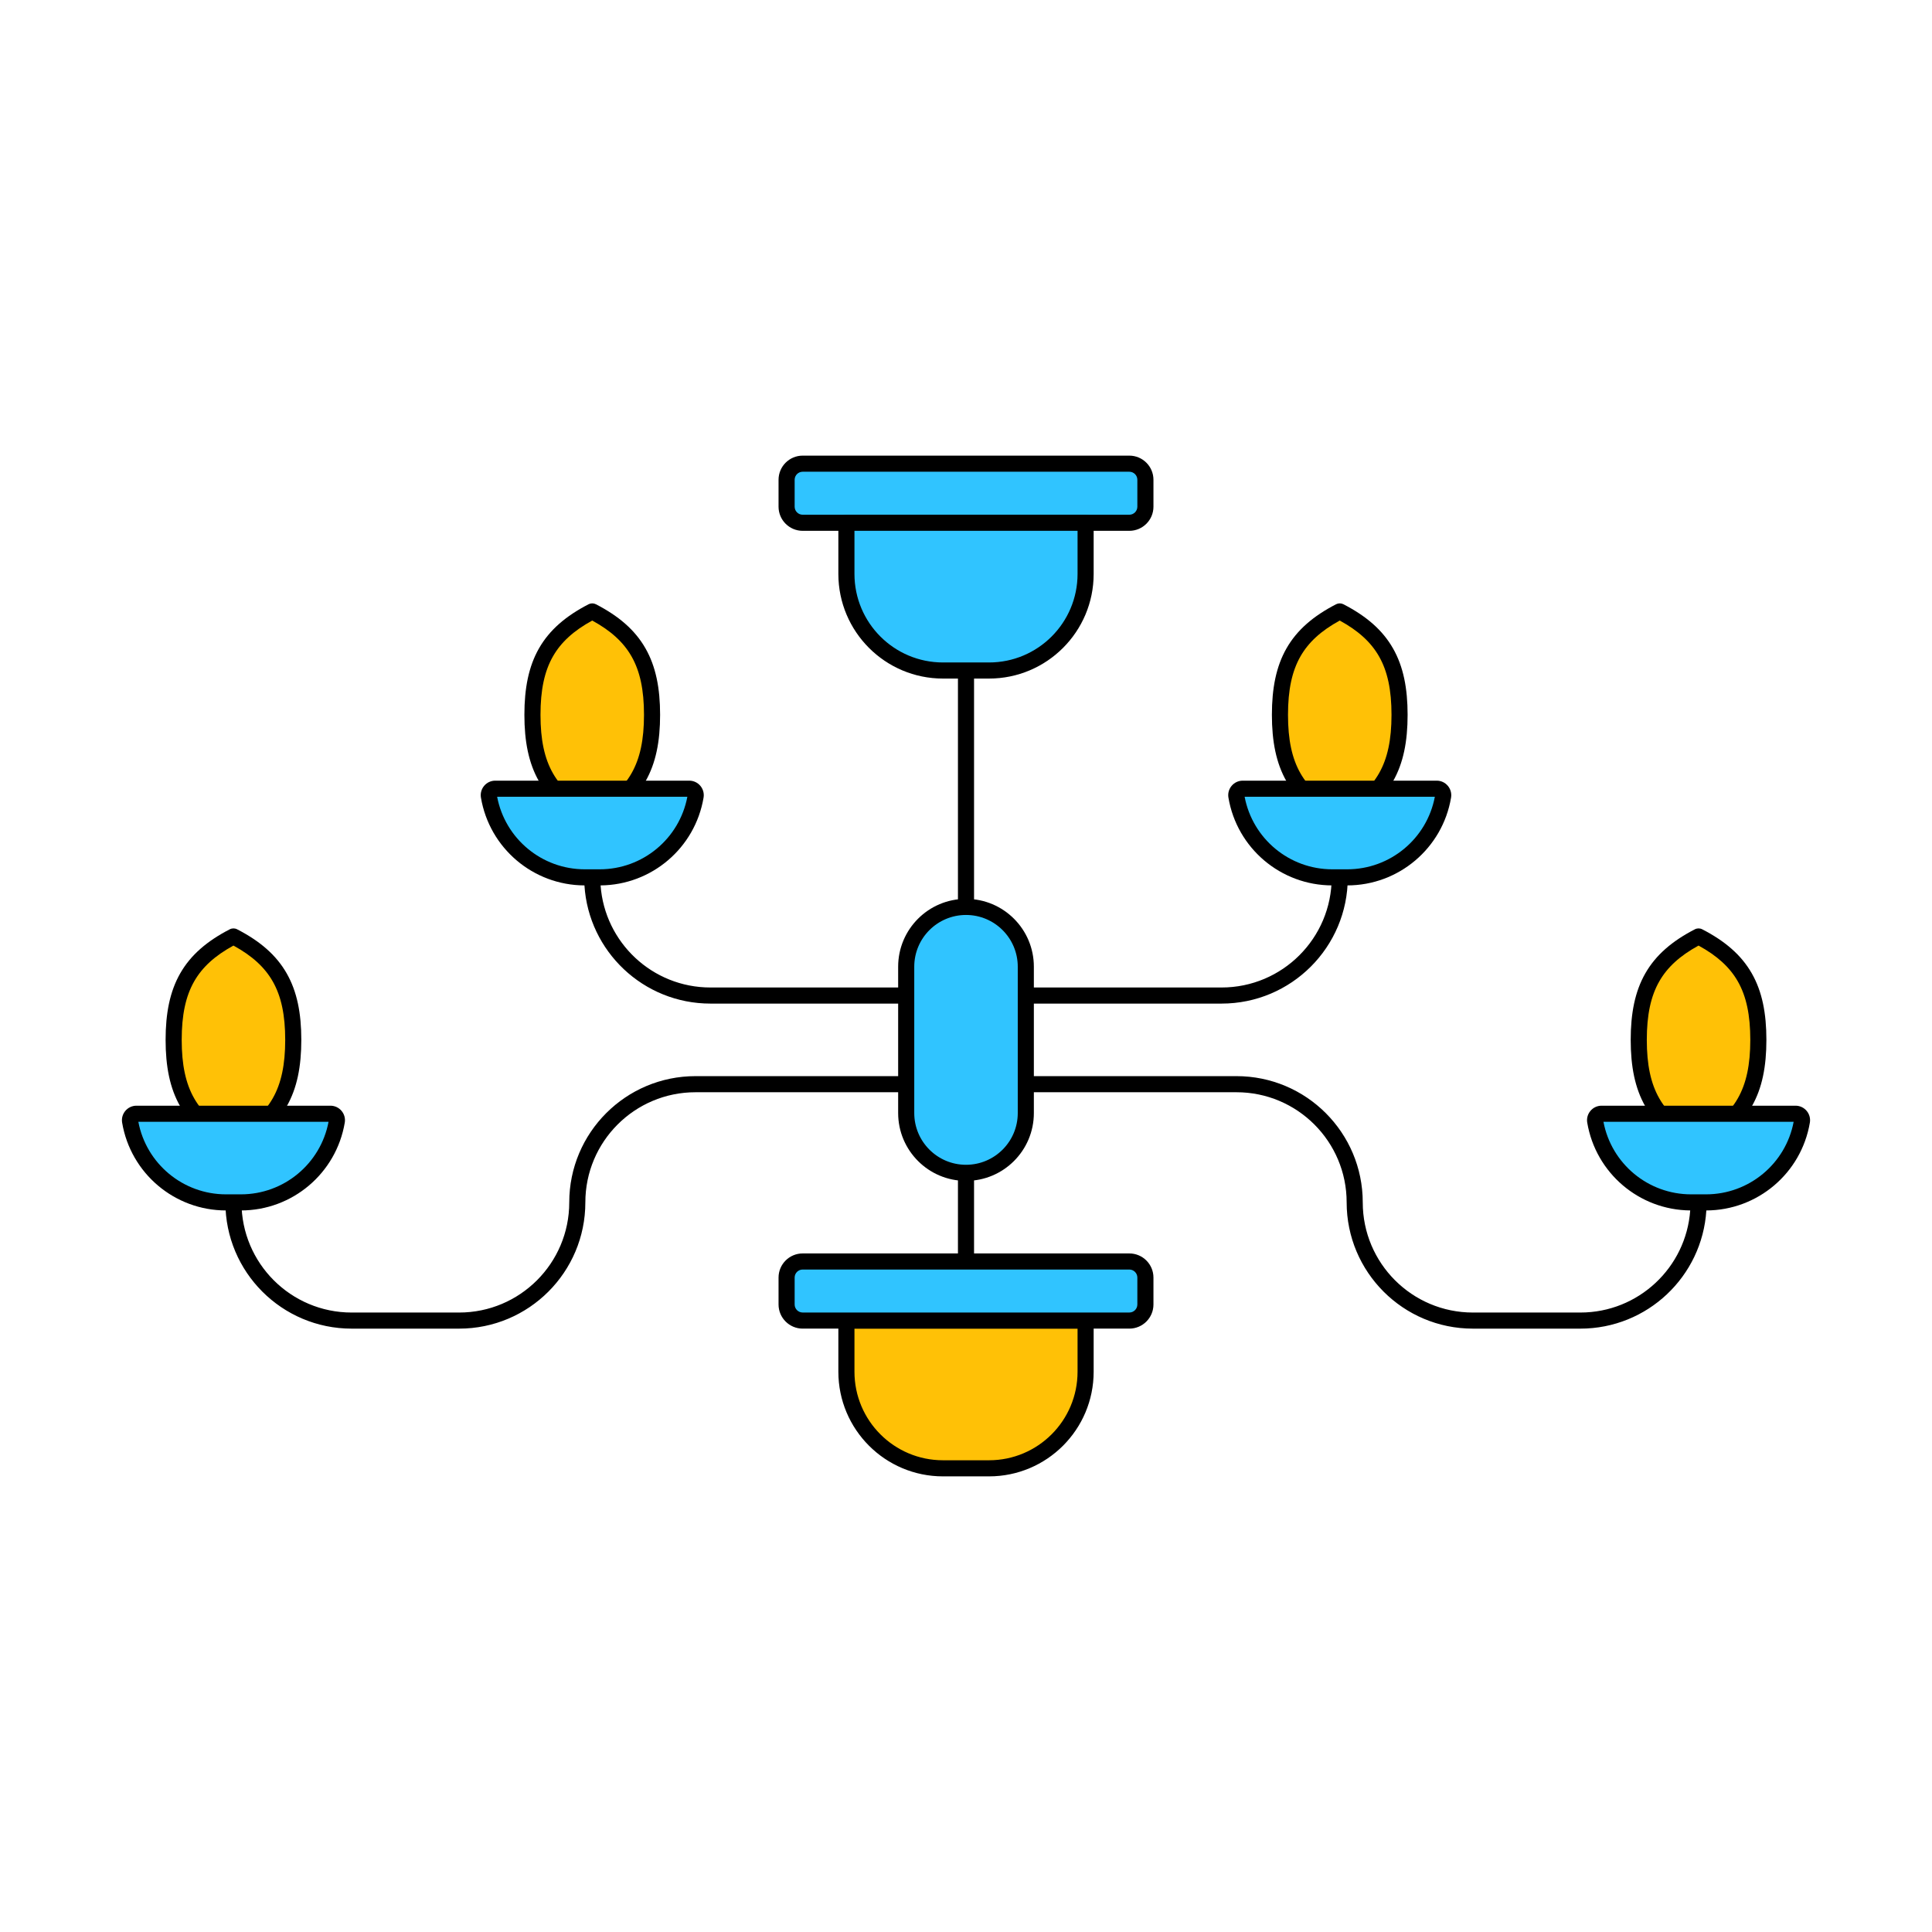 <svg width="120" height="120" viewBox="0 0 120 120" fill="none" xmlns="http://www.w3.org/2000/svg">
<path d="M48.857 29.8C48.857 29.248 49.305 28.8 49.857 28.8H70.143C70.695 28.8 71.143 29.248 71.143 29.8V31.471C71.143 32.023 70.695 32.471 70.143 32.471H49.857C49.305 32.471 48.857 32.023 48.857 31.471V29.8Z" fill="#30C4FF"/>
<path fill-rule="evenodd" clip-rule="evenodd" d="M48.357 29.8C48.357 28.972 49.029 28.3 49.857 28.3H70.143C70.972 28.3 71.643 28.972 71.643 29.8V31.471C71.643 32.299 70.972 32.971 70.143 32.971H49.857C49.029 32.971 48.357 32.299 48.357 31.471V29.8ZM49.857 29.3C49.581 29.3 49.357 29.524 49.357 29.8V31.471C49.357 31.747 49.581 31.971 49.857 31.971H70.143C70.419 31.971 70.643 31.747 70.643 31.471V29.8C70.643 29.524 70.419 29.3 70.143 29.3H49.857Z" fill="black"/>
<path d="M52.572 32.471H67.429V35.647C67.429 38.961 64.742 41.647 61.429 41.647H60H58.572C55.258 41.647 52.572 38.961 52.572 35.647V32.471Z" fill="#30C4FF"/>
<path fill-rule="evenodd" clip-rule="evenodd" d="M52.072 32.471C52.072 32.195 52.295 31.971 52.572 31.971H67.429C67.705 31.971 67.929 32.195 67.929 32.471V35.647C67.929 39.237 65.019 42.147 61.429 42.147H60.5V78.353H59.5V42.147H58.572C54.982 42.147 52.072 39.237 52.072 35.647V32.471ZM53.072 32.971V35.647C53.072 38.685 55.534 41.147 58.572 41.147H61.429C64.466 41.147 66.929 38.685 66.929 35.647V32.971H53.072Z" fill="black"/>
<path d="M52.572 82.023H67.429V85.2C67.429 88.514 64.742 91.2 61.429 91.2H58.572C55.258 91.2 52.572 88.514 52.572 85.2V82.023Z" fill="#FFC106"/>
<path fill-rule="evenodd" clip-rule="evenodd" d="M52.072 81.523H67.929V85.2C67.929 88.79 65.019 91.7 61.429 91.7H58.572C54.982 91.7 52.072 88.79 52.072 85.2V81.523ZM53.072 82.523V85.2C53.072 88.237 55.534 90.7 58.572 90.7H61.429C64.466 90.7 66.929 88.237 66.929 85.2V82.523H53.072Z" fill="black"/>
<path d="M48.857 81.023C48.857 81.576 49.305 82.023 49.857 82.023H70.143C70.695 82.023 71.143 81.576 71.143 81.023V79.353C71.143 78.801 70.695 78.353 70.143 78.353H49.857C49.305 78.353 48.857 78.801 48.857 79.353V81.023Z" fill="#30C4FF"/>
<path fill-rule="evenodd" clip-rule="evenodd" d="M48.357 81.023C48.357 81.852 49.029 82.523 49.857 82.523H70.143C70.972 82.523 71.643 81.852 71.643 81.023V79.353C71.643 78.524 70.972 77.853 70.143 77.853H49.857C49.029 77.853 48.357 78.524 48.357 79.353V81.023ZM49.857 81.523C49.581 81.523 49.357 81.3 49.357 81.023V79.353C49.357 79.077 49.581 78.853 49.857 78.853H70.143C70.419 78.853 70.643 79.077 70.643 79.353V81.023C70.643 81.3 70.419 81.523 70.143 81.523H49.857Z" fill="black"/>
<path d="M36.785 37.977C39.489 39.373 40.5 41.209 40.5 44.4C40.5 47.592 39.489 49.428 36.785 50.824C34.081 49.428 33.071 47.592 33.071 44.4C33.071 41.209 34.081 39.373 36.785 37.977Z" fill="#FFC106"/>
<path fill-rule="evenodd" clip-rule="evenodd" d="M36.556 37.532C36.7 37.458 36.871 37.458 37.015 37.532C38.425 38.26 39.439 39.127 40.09 40.267C40.74 41.402 41 42.755 41 44.4C41 46.045 40.74 47.398 40.09 48.534C39.439 49.673 38.425 50.54 37.015 51.268C36.871 51.342 36.7 51.342 36.556 51.268C35.146 50.54 34.132 49.673 33.48 48.534C32.831 47.398 32.571 46.045 32.571 44.4C32.571 42.755 32.831 41.402 33.48 40.267C34.132 39.127 35.146 38.26 36.556 37.532ZM34.348 40.764C33.816 41.693 33.571 42.854 33.571 44.4C33.571 45.947 33.816 47.107 34.348 48.037C34.846 48.907 35.62 49.621 36.785 50.258C37.951 49.621 38.725 48.907 39.222 48.037C39.754 47.107 40 45.947 40 44.4C40 42.854 39.754 41.693 39.222 40.764C38.725 39.894 37.951 39.18 36.785 38.543C35.62 39.18 34.846 39.894 34.348 40.764Z" fill="black"/>
<path d="M30.365 49.458C30.324 49.212 30.513 48.988 30.762 48.988H42.809C43.059 48.988 43.248 49.212 43.207 49.458C42.716 52.365 40.199 54.494 37.25 54.494H36.786H36.322C33.373 54.494 30.855 52.365 30.365 49.458Z" fill="#30C4FF"/>
<path fill-rule="evenodd" clip-rule="evenodd" d="M29.872 49.541C29.779 48.99 30.203 48.488 30.762 48.488H42.809C43.368 48.488 43.792 48.99 43.7 49.541C43.172 52.672 40.473 54.968 37.304 54.994C37.56 58.539 40.517 61.335 44.127 61.335H75.873C79.651 61.335 82.714 58.272 82.714 54.494H83.714C83.714 58.825 80.204 62.335 75.873 62.335H44.127C39.964 62.335 36.559 59.092 36.301 54.994C33.117 54.984 30.402 52.683 29.872 49.541ZM30.878 49.488C31.374 52.097 33.656 53.994 36.322 53.994H37.25C39.916 53.994 42.198 52.097 42.693 49.488H30.878Z" fill="black"/>
<path d="M83.214 37.977C85.918 39.373 86.929 41.209 86.929 44.4C86.929 47.592 85.918 49.428 83.214 50.824C80.51 49.428 79.5 47.592 79.5 44.4C79.5 41.209 80.51 39.373 83.214 37.977Z" fill="#FFC106"/>
<path fill-rule="evenodd" clip-rule="evenodd" d="M82.985 37.532C83.129 37.458 83.3 37.458 83.444 37.532C84.854 38.26 85.868 39.127 86.519 40.267C87.169 41.402 87.429 42.755 87.429 44.4C87.429 46.045 87.169 47.398 86.519 48.534C85.868 49.673 84.854 50.54 83.444 51.268C83.3 51.342 83.129 51.342 82.985 51.268C81.575 50.54 80.561 49.673 79.909 48.534C79.26 47.398 79 46.045 79 44.4C79 42.755 79.26 41.402 79.909 40.267C80.561 39.127 81.575 38.26 82.985 37.532ZM80.777 40.764C80.245 41.693 80 42.854 80 44.4C80 45.947 80.245 47.107 80.777 48.037C81.275 48.907 82.049 49.621 83.214 50.258C84.379 49.621 85.154 48.907 85.651 48.037C86.183 47.107 86.429 45.947 86.429 44.4C86.429 42.854 86.183 41.693 85.651 40.764C85.154 39.894 84.379 39.18 83.214 38.543C82.049 39.18 81.275 39.894 80.777 40.764Z" fill="black"/>
<path d="M76.793 49.458C76.752 49.212 76.941 48.988 77.19 48.988H89.237C89.487 48.988 89.676 49.212 89.635 49.458C89.144 52.365 86.626 54.494 83.678 54.494H82.75C79.801 54.494 77.283 52.365 76.793 49.458Z" fill="#30C4FF"/>
<path fill-rule="evenodd" clip-rule="evenodd" d="M76.3 49.541C76.207 48.99 76.632 48.488 77.19 48.488H89.237C89.796 48.488 90.22 48.99 90.128 49.541C89.597 52.689 86.871 54.994 83.678 54.994H82.75C79.557 54.994 76.831 52.689 76.3 49.541ZM77.306 49.488C77.802 52.097 80.084 53.994 82.75 53.994H83.678C86.344 53.994 88.626 52.097 89.121 49.488H77.306Z" fill="black"/>
<path d="M105.5 58.165C108.204 59.561 109.214 61.397 109.214 64.588C109.214 67.78 108.204 69.616 105.5 71.012C102.796 69.616 101.786 67.78 101.786 64.588C101.786 61.397 102.796 59.561 105.5 58.165Z" fill="#FFC106"/>
<path fill-rule="evenodd" clip-rule="evenodd" d="M105.271 57.721C105.415 57.646 105.586 57.646 105.73 57.721C107.14 58.448 108.154 59.315 108.805 60.455C109.455 61.59 109.714 62.943 109.714 64.588C109.714 66.234 109.455 67.587 108.805 68.722C108.154 69.861 107.14 70.728 105.73 71.456C105.586 71.53 105.415 71.53 105.271 71.456C103.861 70.728 102.847 69.861 102.195 68.722C101.546 67.587 101.286 66.234 101.286 64.588C101.286 62.943 101.546 61.59 102.195 60.455C102.847 59.315 103.861 58.448 105.271 57.721ZM103.063 60.952C102.531 61.881 102.286 63.042 102.286 64.588C102.286 66.135 102.531 67.295 103.063 68.225C103.56 69.095 104.335 69.809 105.5 70.446C106.665 69.809 107.44 69.095 107.937 68.225C108.469 67.295 108.714 66.135 108.714 64.588C108.714 63.042 108.469 61.881 107.937 60.952C107.44 60.082 106.665 59.368 105.5 58.731C104.335 59.368 103.56 60.082 103.063 60.952Z" fill="black"/>
<path d="M99.079 69.646C99.038 69.401 99.227 69.177 99.476 69.177H111.524C111.773 69.177 111.962 69.401 111.921 69.646C111.43 72.554 108.913 74.683 105.964 74.683H105.5H105.036C102.087 74.683 99.57 72.554 99.079 69.646Z" fill="#30C4FF"/>
<path fill-rule="evenodd" clip-rule="evenodd" d="M35.357 74.683C35.357 70.352 38.868 66.841 43.198 66.841H76.802C81.132 66.841 84.643 70.352 84.643 74.683C84.643 78.461 87.706 81.524 91.484 81.524H98.159C101.769 81.524 104.726 78.727 104.982 75.182C101.813 75.156 99.114 72.86 98.586 69.729C98.493 69.179 98.918 68.677 99.476 68.677H111.524C112.082 68.677 112.507 69.179 112.414 69.729C111.884 72.871 109.168 75.173 105.984 75.183C105.726 79.28 102.321 82.524 98.159 82.524H91.484C87.153 82.524 83.643 79.013 83.643 74.683C83.643 70.904 80.58 67.841 76.802 67.841H43.198C39.42 67.841 36.357 70.904 36.357 74.683C36.357 79.013 32.846 82.524 28.516 82.524H21.841C17.511 82.524 14 79.013 14 74.683H15C15 78.461 18.063 81.524 21.841 81.524H28.516C32.294 81.524 35.357 78.461 35.357 74.683ZM99.593 69.677C100.088 72.285 102.37 74.183 105.036 74.183H105.964C108.63 74.183 110.912 72.285 111.407 69.677H99.593Z" fill="black"/>
<path d="M14.5 58.165C17.204 59.561 18.215 61.397 18.215 64.588C18.215 67.78 17.204 69.616 14.5 71.012C11.796 69.616 10.786 67.78 10.786 64.588C10.786 61.397 11.796 59.561 14.5 58.165Z" fill="#FFC106"/>
<path fill-rule="evenodd" clip-rule="evenodd" d="M14.271 57.721C14.415 57.646 14.586 57.646 14.729 57.721C16.14 58.448 17.154 59.315 17.805 60.455C18.455 61.59 18.715 62.943 18.715 64.588C18.715 66.234 18.455 67.587 17.805 68.722C17.154 69.861 16.14 70.728 14.729 71.456C14.586 71.53 14.415 71.53 14.271 71.456C12.861 70.728 11.847 69.861 11.195 68.722C10.546 67.587 10.286 66.234 10.286 64.588C10.286 62.943 10.546 61.59 11.195 60.455C11.847 59.315 12.861 58.448 14.271 57.721ZM12.063 60.952C11.531 61.881 11.286 63.042 11.286 64.588C11.286 66.135 11.531 67.295 12.063 68.225C12.56 69.095 13.335 69.809 14.5 70.446C15.665 69.809 16.44 69.095 16.937 68.225C17.469 67.295 17.715 66.135 17.715 64.588C17.715 63.042 17.469 61.881 16.937 60.952C16.44 60.082 15.665 59.368 14.5 58.731C13.335 59.368 12.56 60.082 12.063 60.952Z" fill="black"/>
<path d="M8.079 69.647C8.038 69.401 8.227 69.177 8.477 69.177H20.524C20.773 69.177 20.962 69.401 20.921 69.647C20.431 72.554 17.913 74.683 14.964 74.683H14.036V74.683C11.088 74.683 8.57 72.554 8.079 69.647Z" fill="#30C4FF"/>
<path fill-rule="evenodd" clip-rule="evenodd" d="M7.586 69.73C7.493 69.179 7.918 68.677 8.476 68.677H20.524C21.082 68.677 21.507 69.179 21.414 69.73C20.883 72.878 18.157 75.183 14.964 75.183H14.036C10.843 75.183 8.117 72.878 7.586 69.73ZM8.593 69.677C9.088 72.285 11.37 74.183 14.036 74.183H14.964C17.63 74.183 19.912 72.285 20.407 69.677H8.593Z" fill="black"/>
<path d="M56.286 60.044C56.286 57.992 57.949 56.33 60 56.33V56.33C62.051 56.33 63.715 57.992 63.715 60.044V69.133C63.715 71.184 62.051 72.847 60 72.847V72.847C57.949 72.847 56.286 71.184 56.286 69.133V60.044Z" fill="#30C4FF"/>
<path fill-rule="evenodd" clip-rule="evenodd" d="M55.786 60.044C55.786 57.716 57.673 55.83 60 55.83C62.328 55.83 64.215 57.716 64.215 60.044V69.133C64.215 71.46 62.328 73.347 60 73.347C57.673 73.347 55.786 71.46 55.786 69.133V60.044ZM60 56.83C58.225 56.83 56.786 58.269 56.786 60.044V69.133C56.786 70.908 58.225 72.347 60 72.347C61.775 72.347 63.215 70.908 63.215 69.133V60.044C63.215 58.269 61.775 56.83 60 56.83Z" fill="black"/>
</svg>
